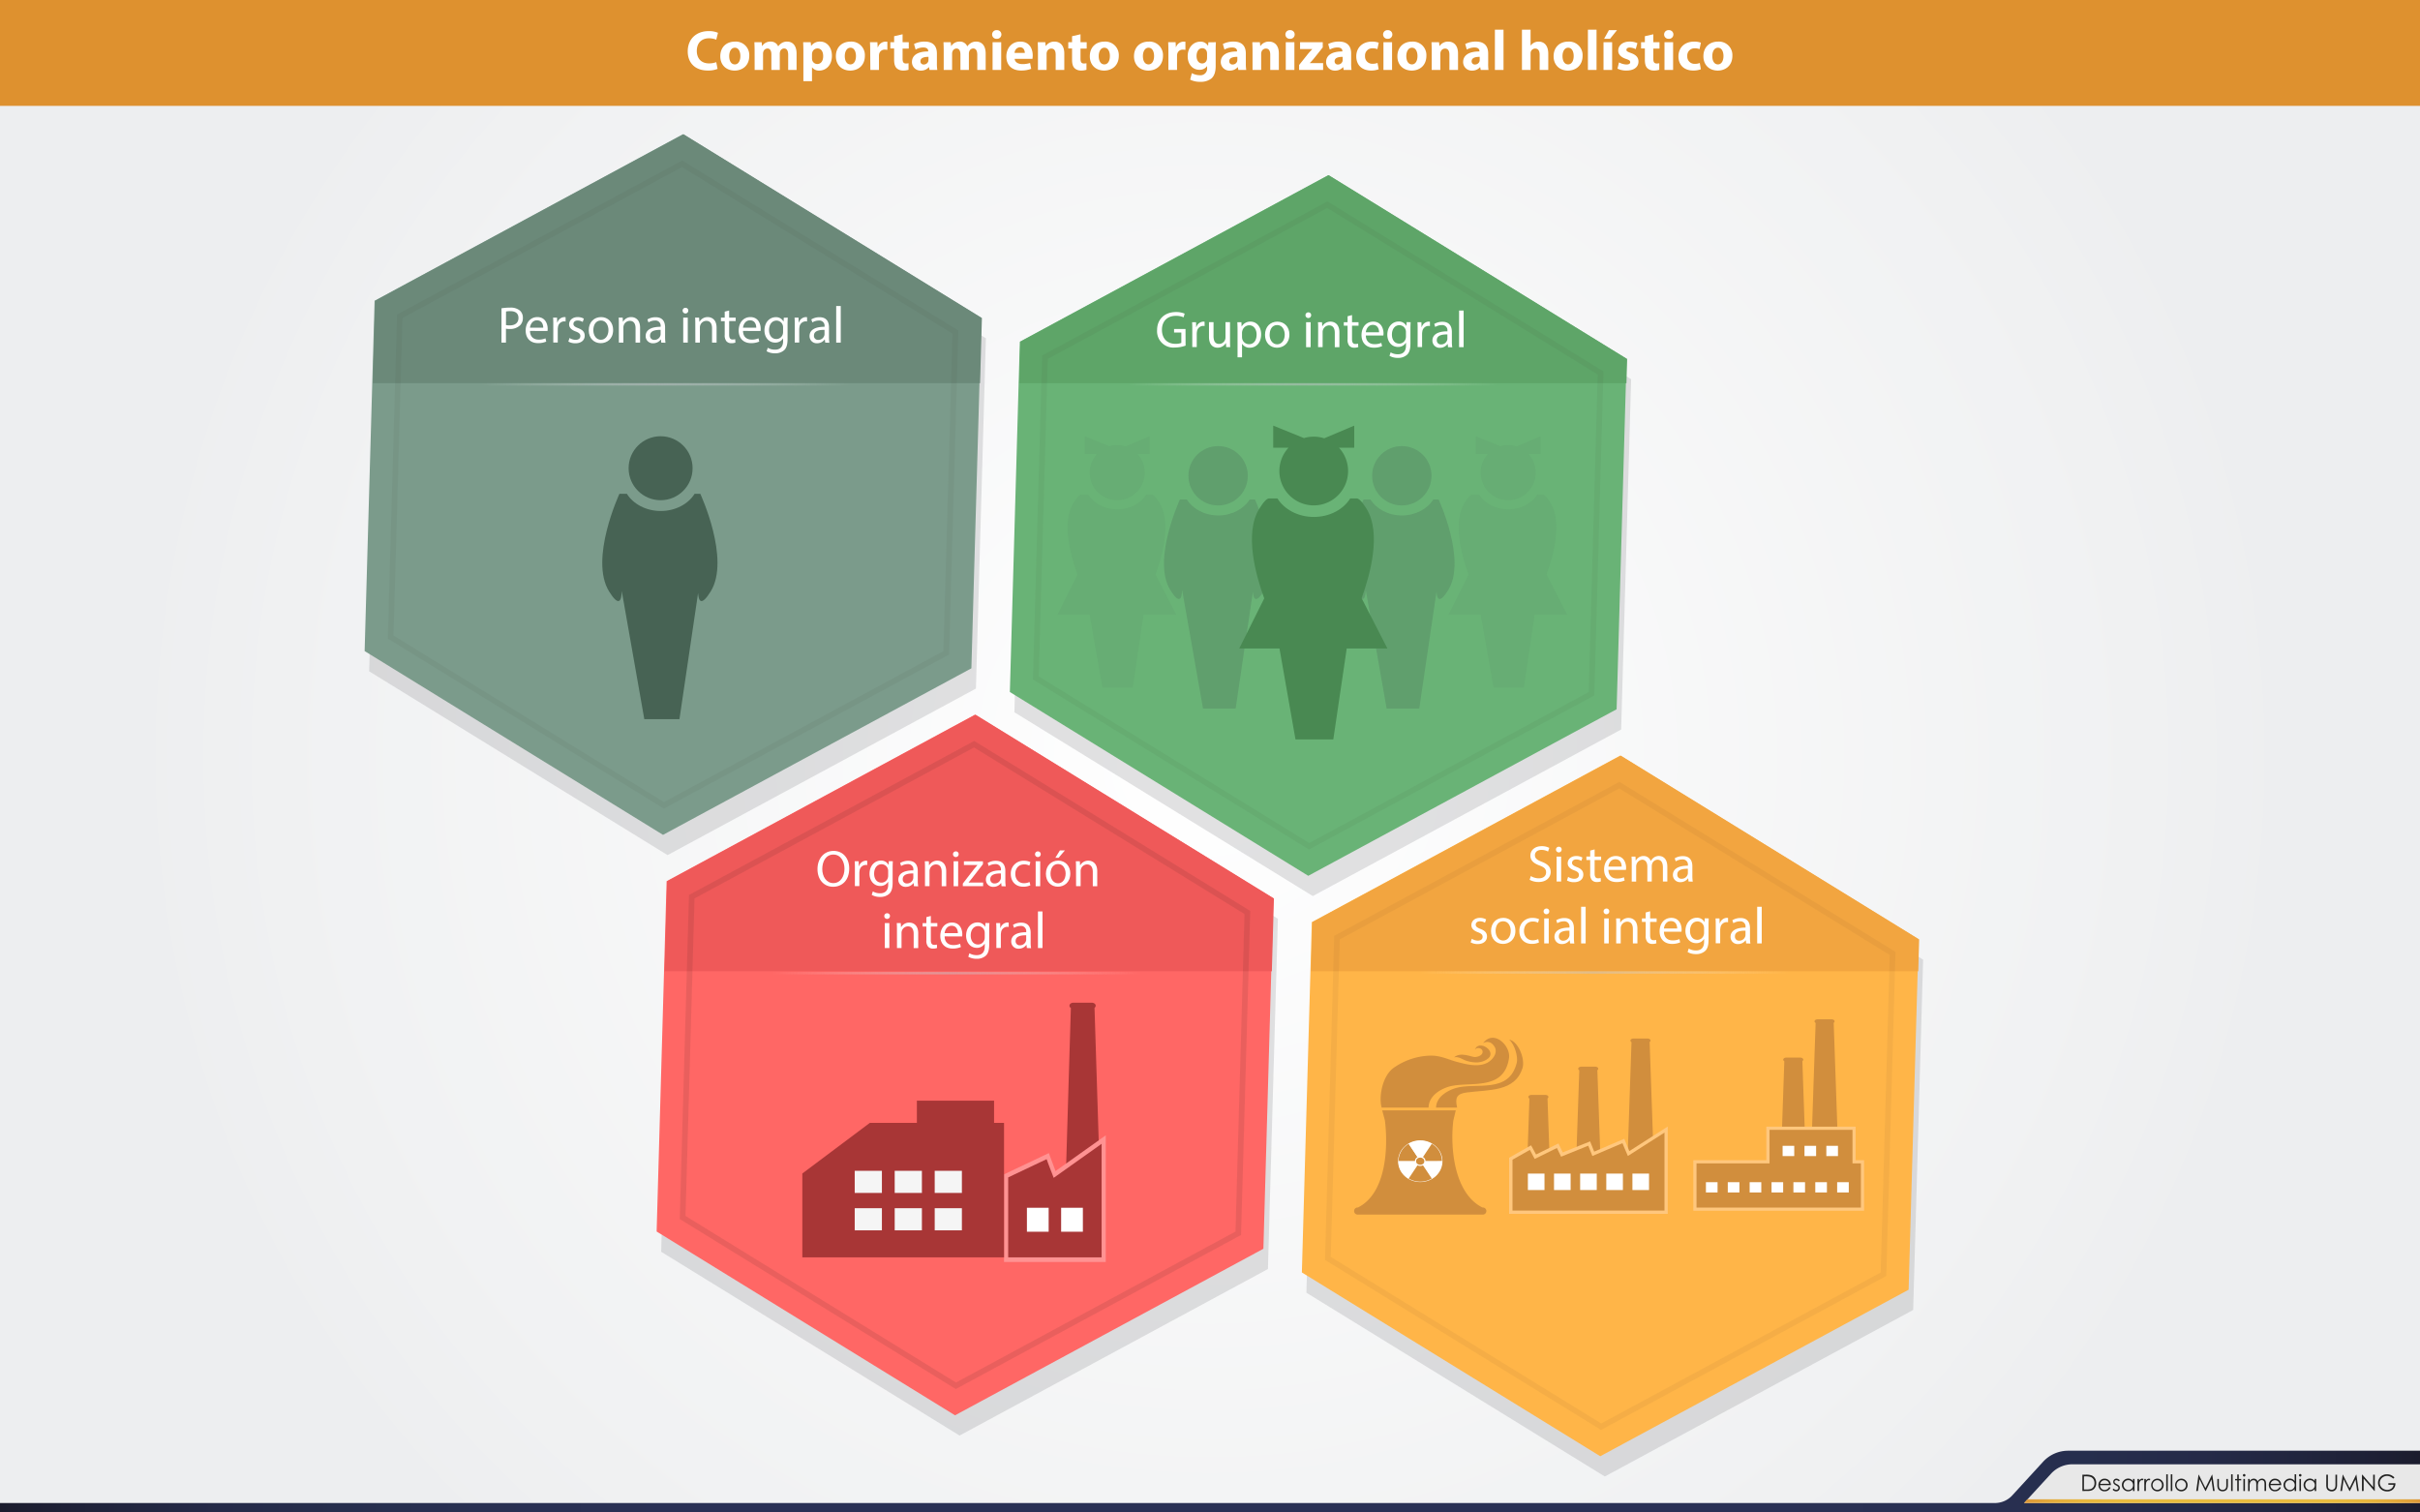 <svg id="Capa_1" data-name="Capa 1" xmlns="http://www.w3.org/2000/svg" xmlns:xlink="http://www.w3.org/1999/xlink" viewBox="0 0 1280 800"><defs><radialGradient id="Degradado_sin_nombre_195" cx="640" cy="400" r="760.58" gradientUnits="userSpaceOnUse"><stop offset="0" stop-color="#fff"/><stop offset="0.65" stop-color="#f0f1f2"/><stop offset="0.75" stop-color="#edeef0"/></radialGradient><linearGradient id="Degradado_sin_nombre_3" y1="783.67" x2="1280.05" y2="783.67" gradientUnits="userSpaceOnUse"><stop offset="0" stop-color="#1b1c2d"/><stop offset="0.02" stop-color="#1e2035"/><stop offset="0.05" stop-color="#21253e"/><stop offset="0.09" stop-color="#252a48"/><stop offset="0.14" stop-color="#262e4d"/><stop offset="0.2" stop-color="#293052"/><stop offset="0.28" stop-color="#2a3155"/><stop offset="0.51" stop-color="#2a3155"/><stop offset="0.73" stop-color="#2a3155"/><stop offset="0.81" stop-color="#293052"/><stop offset="0.86" stop-color="#262e4d"/><stop offset="0.91" stop-color="#252a48"/><stop offset="0.95" stop-color="#21253e"/><stop offset="0.98" stop-color="#1e2035"/><stop offset="1" stop-color="#1b1c2d"/></linearGradient><linearGradient id="Degradado_sin_nombre_2" x1="1070.54" y1="794.02" x2="1280" y2="794.02" gradientUnits="userSpaceOnUse"><stop offset="0" stop-color="#dc993a"/><stop offset="0.03" stop-color="#dfa13a"/><stop offset="0.08" stop-color="#e4ae3c"/><stop offset="0.15" stop-color="#e7b73e"/><stop offset="0.24" stop-color="#e9bc3f"/><stop offset="0.51" stop-color="#e9bc3f"/><stop offset="0.77" stop-color="#e9bc3f"/><stop offset="0.86" stop-color="#e7b73e"/><stop offset="0.92" stop-color="#e4ae3c"/><stop offset="0.98" stop-color="#dfa13a"/><stop offset="1" stop-color="#dc993a"/></linearGradient><linearGradient id="Degradado_sin_nombre_31" x1="254.78" y1="203.29" x2="449.55" y2="203.29" gradientUnits="userSpaceOnUse"><stop offset="0" stop-color="#fff" stop-opacity="0"/><stop offset="0.47" stop-color="#c2c3c9" stop-opacity="0.5"/><stop offset="1" stop-color="#fff" stop-opacity="0"/></linearGradient><linearGradient id="Degradado_sin_nombre_31-2" x1="597.09" y1="203.29" x2="791.86" y2="203.29" xlink:href="#Degradado_sin_nombre_31"/><linearGradient id="Degradado_sin_nombre_31-3" x1="408.94" y1="514.75" x2="603.71" y2="514.75" xlink:href="#Degradado_sin_nombre_31"/><linearGradient id="Degradado_sin_nombre_31-4" x1="751.23" y1="514.37" x2="946.01" y2="514.37" xlink:href="#Degradado_sin_nombre_31"/></defs><title>p8h2</title><rect width="1280" height="800" fill="#fff"/><rect width="1280" height="800" fill="url(#Degradado_sin_nombre_195)"/><rect id="_Rectángulo_" data-name="&lt;Rectángulo&gt;" width="1280" height="56" fill="#de912f"/><g id="_Grupo_" data-name="&lt;Grupo&gt;"><path d="M379.54,36.43a13,13,0,0,1-5.19.87c-7,0-10.59-4.35-10.59-10.11,0-6.9,4.92-10.74,11-10.74a11.92,11.92,0,0,1,5,.9L378.85,21a9.88,9.88,0,0,0-3.84-.75c-3.63,0-6.45,2.19-6.45,6.69,0,4,2.4,6.6,6.48,6.6a11.43,11.43,0,0,0,3.81-.66Z" fill="#fff"/><path d="M396.31,29.5c0,5.37-3.81,7.83-7.74,7.83-4.29,0-7.59-2.82-7.59-7.56S384.1,22,388.81,22A7.13,7.13,0,0,1,396.31,29.5Zm-10.62.15c0,2.52,1,4.41,3,4.41,1.77,0,2.91-1.77,2.91-4.41,0-2.19-.84-4.41-2.91-4.41S385.69,27.49,385.69,29.65Z" fill="#fff"/><path d="M399.13,27c0-1.83-.06-3.39-.12-4.68h3.84l.21,2h.09A5.09,5.09,0,0,1,407.59,22a4.16,4.16,0,0,1,4,2.49h.06a6.57,6.57,0,0,1,1.89-1.77,5.29,5.29,0,0,1,2.79-.72c2.82,0,5,2,5,6.36V37h-4.44V29c0-2.13-.69-3.36-2.16-3.36a2.23,2.23,0,0,0-2.1,1.59,3.81,3.81,0,0,0-.18,1.17V37H408V28.78c0-1.86-.66-3.12-2.1-3.12a2.32,2.32,0,0,0-2.13,1.65,3,3,0,0,0-.18,1.14V37h-4.44Z" fill="#fff"/><path d="M424.93,27.25c0-1.92-.06-3.57-.12-4.92h4l.21,2H429A5.63,5.63,0,0,1,433.93,22c3.21,0,6.09,2.79,6.09,7.47,0,5.34-3.39,7.86-6.66,7.86a4.56,4.56,0,0,1-3.81-1.68h-.06v7.29h-4.56Zm4.56,3.45a4.57,4.57,0,0,0,.09,1,2.76,2.76,0,0,0,2.67,2.16c2,0,3.15-1.65,3.15-4.14,0-2.34-1-4.11-3.09-4.11a2.86,2.86,0,0,0-2.73,2.31,3.55,3.55,0,0,0-.09.81Z" fill="#fff"/><path d="M457.45,29.5c0,5.37-3.81,7.83-7.74,7.83-4.29,0-7.59-2.82-7.59-7.56S445.24,22,450,22A7.13,7.13,0,0,1,457.45,29.5Zm-10.62.15c0,2.52,1,4.41,3,4.41,1.77,0,2.91-1.77,2.91-4.41,0-2.19-.84-4.41-2.91-4.41S446.83,27.49,446.83,29.65Z" fill="#fff"/><path d="M460.27,27.16c0-2.16-.06-3.57-.12-4.83h3.93l.15,2.7h.12a4.31,4.31,0,0,1,4-3,4.69,4.69,0,0,1,1,.06v4.29a6.52,6.52,0,0,0-1.23-.12,2.93,2.93,0,0,0-3.12,2.31,5.41,5.41,0,0,0-.09,1V37h-4.56Z" fill="#fff"/><path d="M477.4,18.13v4.2h3.27v3.36H477.4V31c0,1.77.42,2.58,1.8,2.58a7.45,7.45,0,0,0,1.35-.12l0,3.45a9,9,0,0,1-3,.39A4.74,4.74,0,0,1,474.19,36c-.84-.87-1.26-2.28-1.26-4.35v-6h-2V22.33h2V19.15Z" fill="#fff"/><path d="M491.65,37l-.27-1.47h-.09a5.29,5.29,0,0,1-4.2,1.8,4.5,4.5,0,0,1-4.74-4.5c0-3.81,3.42-5.64,8.61-5.61V27c0-.78-.42-1.89-2.67-1.89a8.25,8.25,0,0,0-4,1.11l-.84-2.94A12.11,12.11,0,0,1,489.1,22c4.89,0,6.45,2.88,6.45,6.33v5.1a22.8,22.8,0,0,0,.21,3.57Zm-.54-6.93c-2.4,0-4.26.54-4.26,2.31a1.64,1.64,0,0,0,1.8,1.74A2.49,2.49,0,0,0,491,32.44a3.3,3.3,0,0,0,.09-.78Z" fill="#fff"/><path d="M499.15,27c0-1.83-.06-3.39-.12-4.68h3.84l.21,2h.09A5.09,5.09,0,0,1,507.61,22a4.16,4.16,0,0,1,4,2.49h.06a6.56,6.56,0,0,1,1.89-1.77,5.29,5.29,0,0,1,2.79-.72c2.82,0,5,2,5,6.36V37h-4.44V29c0-2.13-.69-3.36-2.16-3.36a2.23,2.23,0,0,0-2.1,1.59,3.81,3.81,0,0,0-.18,1.17V37H508V28.78c0-1.86-.66-3.12-2.1-3.12a2.32,2.32,0,0,0-2.13,1.65,3,3,0,0,0-.18,1.14V37h-4.44Z" fill="#fff"/><path d="M529.66,18.25a2.29,2.29,0,0,1-2.46,2.28,2.3,2.3,0,1,1,0-4.59A2.29,2.29,0,0,1,529.66,18.25ZM525,37V22.33h4.56V37Z" fill="#fff"/><path d="M536.68,31.12c.15,1.89,2,2.79,4.14,2.79a12.91,12.91,0,0,0,4-.6l.6,3.09a14.48,14.48,0,0,1-5.31.9c-5,0-7.83-2.88-7.83-7.47,0-3.72,2.31-7.83,7.41-7.83,4.74,0,6.54,3.69,6.54,7.32a10.76,10.76,0,0,1-.15,1.8ZM542.05,28c0-1.11-.48-3-2.58-3a3,3,0,0,0-2.82,3Z" fill="#fff"/><path d="M549,27c0-1.83-.06-3.39-.12-4.68h4l.21,2h.09A5.37,5.37,0,0,1,557.68,22c3,0,5.25,2,5.25,6.3V37h-4.56V28.87c0-1.89-.66-3.18-2.31-3.18a2.44,2.44,0,0,0-2.31,1.71,3.15,3.15,0,0,0-.18,1.14V37H549Z" fill="#fff"/><path d="M571.51,18.13v4.2h3.27v3.36h-3.27V31c0,1.77.42,2.58,1.8,2.58a7.45,7.45,0,0,0,1.35-.12l0,3.45a9,9,0,0,1-3,.39A4.74,4.74,0,0,1,568.3,36c-.84-.87-1.26-2.28-1.26-4.35v-6h-2V22.33h2V19.15Z" fill="#fff"/><path d="M591.76,29.5c0,5.37-3.81,7.83-7.74,7.83-4.29,0-7.59-2.82-7.59-7.56S579.55,22,584.26,22A7.13,7.13,0,0,1,591.76,29.5Zm-10.62.15c0,2.52,1,4.41,3,4.41,1.77,0,2.91-1.77,2.91-4.41,0-2.19-.84-4.41-2.91-4.41S581.14,27.49,581.14,29.65Z" fill="#fff"/><path d="M615.13,29.5c0,5.37-3.81,7.83-7.74,7.83-4.29,0-7.59-2.82-7.59-7.56S602.92,22,607.63,22A7.13,7.13,0,0,1,615.13,29.5Zm-10.62.15c0,2.52,1,4.41,3,4.41,1.77,0,2.91-1.77,2.91-4.41,0-2.19-.84-4.41-2.91-4.41S604.51,27.49,604.51,29.65Z" fill="#fff"/><path d="M618,27.16c0-2.16-.06-3.57-.12-4.83h3.93l.15,2.7H622a4.31,4.31,0,0,1,4-3,4.69,4.69,0,0,1,1,.06v4.29a6.52,6.52,0,0,0-1.23-.12,2.93,2.93,0,0,0-3.12,2.31,5.41,5.41,0,0,0-.09,1V37H618Z" fill="#fff"/><path d="M643.12,22.33c-.06.93-.12,2.16-.12,4.35v8.19c0,2.82-.57,5.13-2.22,6.6a9,9,0,0,1-6,1.8,11.43,11.43,0,0,1-5.28-1.14l.9-3.45a9,9,0,0,0,4.26,1.11,3.5,3.5,0,0,0,3.81-3.87V35h-.06a4.69,4.69,0,0,1-4,1.92c-3.63,0-6.21-2.94-6.21-7.17,0-4.71,3.06-7.71,6.66-7.71a4.42,4.42,0,0,1,4,2.07H639l.15-1.74Zm-4.68,6a3.58,3.58,0,0,0-.09-.84,2.5,2.5,0,0,0-2.46-2c-1.65,0-3,1.5-3,4.17,0,2.19,1.08,3.9,3,3.9a2.48,2.48,0,0,0,2.4-1.86,3.87,3.87,0,0,0,.15-1.2Z" fill="#fff"/><path d="M655,37l-.27-1.47h-.09a5.29,5.29,0,0,1-4.2,1.8,4.5,4.5,0,0,1-4.74-4.5c0-3.81,3.42-5.64,8.61-5.61V27c0-.78-.42-1.89-2.67-1.89a8.25,8.25,0,0,0-4,1.11l-.84-2.94a12.11,12.11,0,0,1,5.7-1.29c4.89,0,6.45,2.88,6.45,6.33v5.1a22.8,22.8,0,0,0,.21,3.57Zm-.54-6.93c-2.4,0-4.26.54-4.26,2.31a1.64,1.64,0,0,0,1.8,1.74,2.49,2.49,0,0,0,2.37-1.68,3.3,3.3,0,0,0,.09-.78Z" fill="#fff"/><path d="M662.5,27c0-1.83-.06-3.39-.12-4.68h4l.21,2h.09A5.37,5.37,0,0,1,671.17,22c3,0,5.25,2,5.25,6.3V37h-4.56V28.87c0-1.89-.66-3.18-2.31-3.18a2.44,2.44,0,0,0-2.31,1.71,3.15,3.15,0,0,0-.18,1.14V37H662.5Z" fill="#fff"/><path d="M684.79,18.25a2.29,2.29,0,0,1-2.46,2.28,2.3,2.3,0,1,1,0-4.59A2.29,2.29,0,0,1,684.79,18.25ZM680.08,37V22.33h4.56V37Z" fill="#fff"/><path d="M687.13,34.39l4.62-5.79c.84-1,1.5-1.71,2.34-2.61v-.06h-6.45v-3.6h12v2.73l-4.41,5.55a35.81,35.81,0,0,1-2.4,2.7v.06h7V37H687.13Z" fill="#fff"/><path d="M710.71,37l-.27-1.47h-.09a5.29,5.29,0,0,1-4.2,1.8,4.5,4.5,0,0,1-4.74-4.5c0-3.81,3.42-5.64,8.61-5.61V27c0-.78-.42-1.89-2.67-1.89a8.25,8.25,0,0,0-4,1.11l-.84-2.94a12.11,12.11,0,0,1,5.7-1.29c4.89,0,6.45,2.88,6.45,6.33v5.1a22.8,22.8,0,0,0,.21,3.57Zm-.54-6.93c-2.4,0-4.26.54-4.26,2.31a1.64,1.64,0,0,0,1.8,1.74,2.49,2.49,0,0,0,2.37-1.68,3.3,3.3,0,0,0,.09-.78Z" fill="#fff"/><path d="M729.22,36.64a11.13,11.13,0,0,1-4.08.66c-4.74,0-7.77-2.88-7.77-7.5,0-4.29,2.94-7.8,8.4-7.8a10.56,10.56,0,0,1,3.48.57L728.53,26a6.24,6.24,0,0,0-2.55-.45A3.8,3.8,0,0,0,722,29.62a3.82,3.82,0,0,0,4,4.11,7,7,0,0,0,2.61-.45Z" fill="#fff"/><path d="M736.45,18.25A2.29,2.29,0,0,1,734,20.53a2.3,2.3,0,1,1,0-4.59A2.29,2.29,0,0,1,736.45,18.25ZM731.74,37V22.33h4.56V37Z" fill="#fff"/><path d="M754.45,29.5c0,5.37-3.81,7.83-7.74,7.83-4.29,0-7.59-2.82-7.59-7.56S742.24,22,746.95,22A7.13,7.13,0,0,1,754.45,29.5Zm-10.62.15c0,2.52,1,4.41,3,4.41,1.77,0,2.91-1.77,2.91-4.41,0-2.19-.84-4.41-2.91-4.41S743.83,27.49,743.83,29.65Z" fill="#fff"/><path d="M757.27,27c0-1.83-.06-3.39-.12-4.68h4l.21,2h.09A5.37,5.37,0,0,1,765.94,22c3,0,5.25,2,5.25,6.3V37h-4.56V28.87c0-1.89-.66-3.18-2.31-3.18A2.44,2.44,0,0,0,762,27.4a3.15,3.15,0,0,0-.18,1.14V37h-4.56Z" fill="#fff"/><path d="M783.19,37l-.27-1.47h-.09a5.29,5.29,0,0,1-4.2,1.8,4.5,4.5,0,0,1-4.74-4.5c0-3.81,3.42-5.64,8.61-5.61V27c0-.78-.42-1.89-2.67-1.89a8.25,8.25,0,0,0-4,1.11l-.84-2.94a12.11,12.11,0,0,1,5.7-1.29c4.89,0,6.45,2.88,6.45,6.33v5.1A22.8,22.8,0,0,0,787.3,37Zm-.54-6.93c-2.4,0-4.26.54-4.26,2.31a1.64,1.64,0,0,0,1.8,1.74,2.49,2.49,0,0,0,2.37-1.68,3.3,3.3,0,0,0,.09-.78Z" fill="#fff"/><path d="M790.69,15.7h4.56V37h-4.56Z" fill="#fff"/><path d="M805,15.7h4.56v8.37h.06a5.46,5.46,0,0,1,1.8-1.5,5.11,5.11,0,0,1,2.37-.57c2.91,0,5.13,2,5.13,6.42V37h-4.56V28.93c0-1.92-.66-3.24-2.37-3.24a2.43,2.43,0,0,0-2.28,1.59,2.9,2.9,0,0,0-.15,1V37H805Z" fill="#fff"/><path d="M837.07,29.5c0,5.37-3.81,7.83-7.74,7.83-4.29,0-7.59-2.82-7.59-7.56S824.86,22,829.57,22A7.13,7.13,0,0,1,837.07,29.5Zm-10.62.15c0,2.52,1,4.41,3,4.41,1.77,0,2.91-1.77,2.91-4.41,0-2.19-.84-4.41-2.91-4.41S826.45,27.49,826.45,29.65Z" fill="#fff"/><path d="M839.89,15.7h4.56V37h-4.56Z" fill="#fff"/><path d="M848.14,37V22.33h4.56V37Zm7.14-21.06-3.66,4.56h-3.15L851,15.94Z" fill="#fff"/><path d="M856.33,33a8.92,8.92,0,0,0,3.93,1.11c1.38,0,2-.48,2-1.23s-.45-1.11-2.16-1.68c-3-1-4.2-2.67-4.17-4.41,0-2.73,2.34-4.8,6-4.8a9.84,9.84,0,0,1,4.14.84L865.18,26a7.2,7.2,0,0,0-3.18-.84c-1.11,0-1.74.45-1.74,1.2s.57,1,2.37,1.68c2.79,1,4,2.37,4,4.53,0,2.73-2.16,4.74-6.36,4.74a10.39,10.39,0,0,1-4.74-1Z" fill="#fff"/><path d="M874.48,18.13v4.2h3.27v3.36h-3.27V31c0,1.77.42,2.58,1.8,2.58a7.42,7.42,0,0,0,1.35-.12l0,3.45a9,9,0,0,1-3,.39A4.74,4.74,0,0,1,871.27,36c-.84-.87-1.26-2.28-1.26-4.35v-6h-2V22.33h2V19.15Z" fill="#fff"/><path d="M885.1,18.25a2.29,2.29,0,0,1-2.46,2.28,2.3,2.3,0,1,1,0-4.59A2.29,2.29,0,0,1,885.1,18.25ZM880.39,37V22.33h4.56V37Z" fill="#fff"/><path d="M899.62,36.64a11.13,11.13,0,0,1-4.08.66c-4.74,0-7.77-2.88-7.77-7.5,0-4.29,2.94-7.8,8.4-7.8a10.56,10.56,0,0,1,3.48.57L898.93,26a6.24,6.24,0,0,0-2.55-.45,3.8,3.8,0,0,0-3.93,4.11,3.82,3.82,0,0,0,4,4.11,7,7,0,0,0,2.61-.45Z" fill="#fff"/><path d="M916.3,29.5c0,5.37-3.81,7.83-7.74,7.83-4.29,0-7.59-2.82-7.59-7.56S904.09,22,908.8,22A7.13,7.13,0,0,1,916.3,29.5Zm-10.62.15c0,2.52,1,4.41,3,4.41,1.77,0,2.91-1.77,2.91-4.41,0-2.19-.84-4.41-2.91-4.41S905.68,27.49,905.68,29.65Z" fill="#fff"/></g><path id="_Trazado_" data-name="&lt;Trazado&gt;" d="M1080.65,773.16,1064.3,791a12.49,12.49,0,0,1-9.2,4H0v5H1280.05V767.33H1093.91A18,18,0,0,0,1080.65,773.16Z" fill="url(#Degradado_sin_nombre_3)"/><path id="_Trazado_2" data-name="&lt;Trazado&gt;" d="M1070.59,795h209.46V774.51H1096.13a15.29,15.29,0,0,0-11.26,4.95Z" fill="#e8e8e8"/><path d="M1101.43,788.65V780h1.79a9.13,9.13,0,0,1,2.81.31,3.75,3.75,0,0,1,2,1.52,4.63,4.63,0,0,1,.71,2.58,4.53,4.53,0,0,1-.56,2.28,3.59,3.59,0,0,1-1.45,1.45,5.47,5.47,0,0,1-2.5.47Zm.83-.81h1a9.28,9.28,0,0,0,2.48-.22,2.85,2.85,0,0,0,1.53-1.14,3.5,3.5,0,0,0,.56-2,3.69,3.69,0,0,0-.6-2.13,3,3,0,0,0-1.68-1.21,10.16,10.16,0,0,0-2.67-.25h-.61Z" fill="#222221"/><path d="M1115.59,786.53l.69.36a3.75,3.75,0,0,1-.79,1.08,3.12,3.12,0,0,1-1,.62,3.5,3.5,0,0,1-1.26.21,3,3,0,0,1-2.44-1,3.45,3.45,0,0,1-.88-2.31,3.41,3.41,0,0,1,.75-2.16,3,3,0,0,1,2.53-1.21,3.15,3.15,0,0,1,2.6,1.24,3.45,3.45,0,0,1,.7,2.18h-5.74a2.6,2.6,0,0,0,.71,1.82,2.26,2.26,0,0,0,1.7.71,2.73,2.73,0,0,0,.95-.17,2.49,2.49,0,0,0,.78-.45A3.81,3.81,0,0,0,1115.59,786.53Zm0-1.72a2.72,2.72,0,0,0-.48-1,2.27,2.27,0,0,0-.83-.63,2.55,2.55,0,0,0-1.09-.24,2.34,2.34,0,0,0-1.61.6,2.73,2.73,0,0,0-.75,1.32Z" fill="#222221"/><path d="M1121.22,783l-.53.54a1.89,1.89,0,0,0-1.29-.64,1,1,0,0,0-.68.26.81.81,0,0,0-.29.62.91.91,0,0,0,.24.59,3.3,3.3,0,0,0,1,.67,3.69,3.69,0,0,1,1.25.91,1.67,1.67,0,0,1,.32,1,1.8,1.8,0,0,1-.55,1.33,1.88,1.88,0,0,1-1.38.54,2.41,2.41,0,0,1-1.05-.24,2.29,2.29,0,0,1-.83-.66l.52-.59a1.79,1.79,0,0,0,1.33.71,1.2,1.2,0,0,0,.84-.32,1,1,0,0,0,.35-.74,1,1,0,0,0-.23-.63,3.69,3.69,0,0,0-1-.68,3.3,3.3,0,0,1-1.17-.88,1.65,1.65,0,0,1-.31-1,1.61,1.61,0,0,1,.5-1.21,1.73,1.73,0,0,1,1.25-.48A2.6,2.6,0,0,1,1121.22,783Z" fill="#222221"/><path d="M1129,782.27v6.38h-.81v-1.1a3.52,3.52,0,0,1-1.16.94,3.23,3.23,0,0,1-3.71-.67,3.29,3.29,0,0,1-1-2.39,3.23,3.23,0,0,1,1-2.36,3.15,3.15,0,0,1,2.33-1,3,3,0,0,1,1.42.33,3.23,3.23,0,0,1,1.12,1v-1.17Zm-3.28.63a2.48,2.48,0,0,0-2.19,1.28,2.58,2.58,0,0,0,0,2.58,2.51,2.51,0,0,0,.93,1,2.43,2.43,0,0,0,1.25.34,2.57,2.57,0,0,0,1.28-.34,2.38,2.38,0,0,0,.93-.92,2.63,2.63,0,0,0,.32-1.31,2.54,2.54,0,0,0-.73-1.85A2.41,2.41,0,0,0,1125.75,782.9Z" fill="#222221"/><path d="M1130.56,782.27h.84v.93a2.94,2.94,0,0,1,.79-.82,1.56,1.56,0,0,1,.87-.27,1.5,1.5,0,0,1,.73.22l-.43.69a1.14,1.14,0,0,0-.43-.11,1.19,1.19,0,0,0-.79.34,2.13,2.13,0,0,0-.58,1,10,10,0,0,0-.15,2.2v2.16h-.84Z" fill="#222221"/><path d="M1134.17,782.27h.84v.93a2.94,2.94,0,0,1,.79-.82,1.56,1.56,0,0,1,.87-.27,1.5,1.5,0,0,1,.73.22l-.43.69a1.14,1.14,0,0,0-.43-.11,1.19,1.19,0,0,0-.79.34,2.13,2.13,0,0,0-.58,1,10,10,0,0,0-.15,2.2v2.16h-.84Z" fill="#222221"/><path d="M1141.06,782.11a3.16,3.16,0,0,1,2.44,1.07,3.42,3.42,0,0,1,0,4.64,3.37,3.37,0,0,1-4.79,0,3.41,3.41,0,0,1,0-4.63A3.15,3.15,0,0,1,1141.06,782.11Zm0,.8a2.37,2.37,0,0,0-1.76.76,2.53,2.53,0,0,0-.74,1.83,2.6,2.6,0,0,0,.33,1.29,2.37,2.37,0,0,0,.91.92,2.57,2.57,0,0,0,2.5,0,2.38,2.38,0,0,0,.91-.92,2.59,2.59,0,0,0,.33-1.29,2.52,2.52,0,0,0-.74-1.83A2.37,2.37,0,0,0,1141.06,782.91Z" fill="#222221"/><path d="M1145.78,779.81h.82v8.84h-.82Z" fill="#222221"/><path d="M1148.18,779.81h.82v8.84h-.82Z" fill="#222221"/><path d="M1153.73,782.11a3.16,3.16,0,0,1,2.44,1.07,3.42,3.42,0,0,1,0,4.64,3.37,3.37,0,0,1-4.79,0,3.41,3.41,0,0,1,0-4.63A3.15,3.15,0,0,1,1153.73,782.11Zm0,.8a2.37,2.37,0,0,0-1.76.76,2.53,2.53,0,0,0-.74,1.83,2.6,2.6,0,0,0,.33,1.29,2.37,2.37,0,0,0,.91.92,2.57,2.57,0,0,0,2.5,0,2.38,2.38,0,0,0,.91-.92,2.59,2.59,0,0,0,.33-1.29,2.52,2.52,0,0,0-.74-1.83A2.37,2.37,0,0,0,1153.72,782.91Z" fill="#222221"/><path d="M1161.63,788.65l1.23-8.62h.14l3.5,7.07L1170,780h.14l1.24,8.62h-.84l-.85-6.16-3,6.16h-.22l-3.08-6.21-.85,6.21Z" fill="#222221"/><path d="M1172.81,782.27h.82v3a6.36,6.36,0,0,0,.12,1.5,1.68,1.68,0,0,0,.67.93,2,2,0,0,0,1.18.34,2,2,0,0,0,1.17-.33,1.7,1.7,0,0,0,.66-.87,6.15,6.15,0,0,0,.12-1.56v-3h.84v3.13a5,5,0,0,1-.31,2,2.35,2.35,0,0,1-.93,1,2.92,2.92,0,0,1-1.55.38,3,3,0,0,1-1.56-.38,2.33,2.33,0,0,1-.93-1.05,5.15,5.15,0,0,1-.31-2Z" fill="#222221"/><path d="M1180.09,779.81h.82v8.84h-.82Z" fill="#222221"/><path d="M1183.33,779.91h.82v2.37h1.3V783h-1.3v5.67h-.82V783h-1.12v-.71h1.12Z" fill="#222221"/><path d="M1187,779.65a.65.65,0,0,1,.48.2.66.66,0,0,1,.2.48.67.67,0,0,1-1.35,0,.66.66,0,0,1,.2-.48A.65.65,0,0,1,1187,779.65Zm-.41,2.63h.82v6.38h-.82Z" fill="#222221"/><path d="M1189.08,782.27h.82v1.1a3.19,3.19,0,0,1,.88-.89,2.5,2.5,0,0,1,1.31-.37,2.18,2.18,0,0,1,.88.18,1.9,1.9,0,0,1,.68.48,2.59,2.59,0,0,1,.46.86,3,3,0,0,1,1-1.14,2.42,2.42,0,0,1,1.32-.39,2.07,2.07,0,0,1,1.17.33,2,2,0,0,1,.75.93,5,5,0,0,1,.25,1.79v3.48h-.84v-3.48a4.57,4.57,0,0,0-.15-1.41,1.27,1.27,0,0,0-.5-.62,1.49,1.49,0,0,0-.84-.23,1.84,1.84,0,0,0-1.09.35,2,2,0,0,0-.72.94,6,6,0,0,0-.23,2v2.5h-.82v-3.26a5.6,5.6,0,0,0-.14-1.57,1.31,1.31,0,0,0-.5-.66,1.45,1.45,0,0,0-.85-.25,1.83,1.83,0,0,0-1.06.34,2,2,0,0,0-.73.92,5,5,0,0,0-.24,1.78v2.7h-.82Z" fill="#222221"/><path d="M1205.71,786.53l.69.36a3.75,3.75,0,0,1-.79,1.08,3.12,3.12,0,0,1-1,.62,3.5,3.5,0,0,1-1.26.21,3,3,0,0,1-2.44-1,3.45,3.45,0,0,1-.88-2.31,3.41,3.41,0,0,1,.75-2.16,3,3,0,0,1,2.53-1.21,3.15,3.15,0,0,1,2.6,1.24,3.45,3.45,0,0,1,.7,2.18h-5.74a2.6,2.6,0,0,0,.71,1.82,2.26,2.26,0,0,0,1.7.71,2.73,2.73,0,0,0,.95-.17,2.49,2.49,0,0,0,.78-.45A3.81,3.81,0,0,0,1205.71,786.53Zm0-1.72a2.72,2.72,0,0,0-.48-1,2.27,2.27,0,0,0-.83-.63,2.55,2.55,0,0,0-1.09-.24,2.34,2.34,0,0,0-1.61.6,2.73,2.73,0,0,0-.75,1.32Z" fill="#222221"/><path d="M1214.5,779.81v8.84h-.81v-1.1a3.52,3.52,0,0,1-1.16.94,3.23,3.23,0,0,1-3.71-.67,3.29,3.29,0,0,1-1-2.39,3.23,3.23,0,0,1,1-2.36,3.15,3.15,0,0,1,2.33-1,3,3,0,0,1,1.42.33,3.23,3.23,0,0,1,1.12,1v-3.63Zm-3.28,3.09a2.48,2.48,0,0,0-2.19,1.28,2.58,2.58,0,0,0,0,2.58,2.51,2.51,0,0,0,.93,1,2.43,2.43,0,0,0,1.25.34,2.57,2.57,0,0,0,1.28-.34,2.38,2.38,0,0,0,.93-.92,2.63,2.63,0,0,0,.32-1.31,2.54,2.54,0,0,0-.73-1.85A2.41,2.41,0,0,0,1211.22,782.9Z" fill="#222221"/><path d="M1216.64,779.65a.65.65,0,0,1,.48.2.66.66,0,0,1,.2.48.67.67,0,0,1-1.35,0,.66.66,0,0,1,.2-.48A.65.65,0,0,1,1216.64,779.65Zm-.41,2.63h.82v6.38h-.82Z" fill="#222221"/><path d="M1225.11,782.27v6.38h-.81v-1.1a3.52,3.52,0,0,1-1.16.94,3.23,3.23,0,0,1-3.71-.67,3.29,3.29,0,0,1-1-2.39,3.23,3.23,0,0,1,1-2.36,3.15,3.15,0,0,1,2.33-1,3,3,0,0,1,1.42.33,3.23,3.23,0,0,1,1.12,1v-1.17Zm-3.28.63a2.48,2.48,0,0,0-2.19,1.28,2.58,2.58,0,0,0,0,2.58,2.51,2.51,0,0,0,.93,1,2.43,2.43,0,0,0,1.25.34,2.57,2.57,0,0,0,1.28-.34,2.38,2.38,0,0,0,.93-.92,2.63,2.63,0,0,0,.32-1.31,2.54,2.54,0,0,0-.73-1.85A2.41,2.41,0,0,0,1221.83,782.9Z" fill="#222221"/><path d="M1230.44,780h.86v5.2a10.76,10.76,0,0,0,0,1.15,1.91,1.91,0,0,0,.3.85,1.76,1.76,0,0,0,.72.57,2.26,2.26,0,0,0,1,.23,1.93,1.93,0,0,0,.82-.18,1.82,1.82,0,0,0,.66-.5,2.06,2.06,0,0,0,.39-.78,6.45,6.45,0,0,0,.09-1.35V780h.86v5.2a6.34,6.34,0,0,1-.23,1.87,2.54,2.54,0,0,1-.9,1.24,2.58,2.58,0,0,1-1.64.53,3.14,3.14,0,0,1-1.79-.5,2.4,2.4,0,0,1-1-1.32,7,7,0,0,1-.16-1.82Z" fill="#222221"/><path d="M1237.88,788.65l1.23-8.62h.14l3.5,7.07,3.47-7.07h.14l1.24,8.62h-.84l-.85-6.16-3,6.16h-.22l-3.08-6.21-.85,6.21Z" fill="#222221"/><path d="M1249.3,788.65V780h.19l5.74,6.61V780h.85v8.62h-.19l-5.69-6.53v6.53Z" fill="#222221"/><path d="M1266.49,781.48l-.67.63a5.1,5.1,0,0,0-1.58-1.08,4.25,4.25,0,0,0-1.67-.37,4,4,0,0,0-1.93.5,3.62,3.62,0,0,0-1.42,1.35,3.49,3.49,0,0,0-.5,1.8,3.56,3.56,0,0,0,.52,1.85,3.7,3.7,0,0,0,1.44,1.38,4.15,4.15,0,0,0,2,.5,3.45,3.45,0,0,0,2.25-.75,3,3,0,0,0,1.09-1.95h-2.75v-.83H1267a4.33,4.33,0,0,1-1.19,3.17,4.25,4.25,0,0,1-3.14,1.17,4.72,4.72,0,0,1-3.79-1.63,4.33,4.33,0,0,1-1.07-2.9,4.45,4.45,0,0,1,.62-2.28,4.37,4.37,0,0,1,1.69-1.65,4.92,4.92,0,0,1,2.43-.59,5.39,5.39,0,0,1,2.06.4A6.16,6.16,0,0,1,1266.49,781.48Z" fill="#222221"/><polygon id="_Trazado_3" data-name="&lt;Trazado&gt;" points="1072.35 793.03 1070.54 795 1280 795 1280 793.03 1072.35 793.03" fill="url(#Degradado_sin_nombre_2)"/><polygon points="521.46 178.92 516.19 364.21 353.09 452.29 195.26 355.08 200.52 169.8 363.62 81.71 521.46 178.92" fill="#727176" fill-rule="evenodd" opacity="0.2"/><polygon points="862.74 200.57 857.47 385.86 694.37 473.95 536.54 376.74 541.8 191.45 704.9 103.37 862.74 200.57" fill="#727176" fill-rule="evenodd" opacity="0.2"/><polygon points="675.91 485.94 670.64 671.23 507.54 759.31 349.71 662.1 354.98 476.81 518.08 388.73 675.91 485.94" fill="#727176" fill-rule="evenodd" opacity="0.2"/><polygon points="1017.19 507.59 1011.92 692.88 848.82 780.96 690.99 683.76 696.26 498.47 859.36 410.38 1017.19 507.59" fill="#727176" fill-rule="evenodd" opacity="0.2"/><polygon points="519.06 168.21 513.79 353.5 350.69 441.58 192.86 344.37 198.13 159.08 361.23 71 519.06 168.21" fill="#7b9b8b" fill-rule="evenodd"/><polygon points="860.34 189.86 855.07 375.15 691.97 463.24 534.14 366.03 539.41 180.74 702.51 92.66 860.34 189.86" fill="#69b376" fill-rule="evenodd"/><polygon points="673.51 475.22 668.24 660.51 505.14 748.6 347.31 651.39 352.58 466.1 515.68 378.02 673.51 475.22" fill="#ff6765" fill-rule="evenodd"/><polygon points="1014.79 496.88 1009.52 682.17 846.42 770.25 688.59 673.04 693.86 487.75 856.96 399.67 1014.79 496.88" fill="#ffb548" fill-rule="evenodd"/><polygon points="519.36 168.21 361.52 71 198.42 159.08 197.19 202.67 518.38 202.67 519.36 168.21" fill="#6b8979"/><polygon points="860.63 189.86 702.8 92.66 539.7 180.74 539.08 202.67 860.27 202.67 860.63 189.86" fill="#5ea568"/><polygon points="515.98 378.02 352.88 466.1 351.52 513.75 672.71 513.75 673.81 475.22 515.98 378.02" fill="#ef5959"/><polygon points="857.26 399.67 694.16 487.75 693.42 513.75 1014.61 513.75 1015.09 496.88 857.26 399.67" fill="#f2a540"/><path d="M265.25,163.06a27.49,27.49,0,0,1,4.55-.35,7.55,7.55,0,0,1,5.15,1.53,4.94,4.94,0,0,1,1.61,3.84,5.41,5.41,0,0,1-1.42,3.93,7.61,7.61,0,0,1-5.62,2,8.17,8.17,0,0,1-1.91-.16v7.36h-2.37Zm2.37,8.86a7.93,7.93,0,0,0,2,.19c2.86,0,4.61-1.39,4.61-3.93s-1.72-3.6-4.34-3.6a10,10,0,0,0-2.24.19Z" fill="#fff"/><path d="M280.33,175.05c.05,3.25,2.13,4.58,4.53,4.58a8.68,8.68,0,0,0,3.65-.68l.41,1.72a10.69,10.69,0,0,1-4.39.82c-4.06,0-6.49-2.67-6.49-6.65s2.35-7.12,6.19-7.12c4.31,0,5.45,3.79,5.45,6.22a9,9,0,0,1-.08,1.12Zm7-1.72c0-1.53-.63-3.9-3.33-3.9-2.43,0-3.49,2.24-3.68,3.9Z" fill="#fff"/><path d="M292.65,172.14c0-1.55,0-2.89-.11-4.12h2.1l.08,2.59h.11a4,4,0,0,1,3.65-2.89,2.58,2.58,0,0,1,.68.08v2.26a3.59,3.59,0,0,0-.82-.08,3.37,3.37,0,0,0-3.22,3.08,6.79,6.79,0,0,0-.11,1.12v7h-2.37Z" fill="#fff"/><path d="M301.24,178.76a6.29,6.29,0,0,0,3.16,1c1.75,0,2.56-.87,2.56-2s-.68-1.77-2.45-2.43c-2.37-.85-3.49-2.15-3.49-3.74,0-2.13,1.72-3.87,4.55-3.87a6.58,6.58,0,0,1,3.24.82l-.6,1.75a5.14,5.14,0,0,0-2.7-.76c-1.42,0-2.21.82-2.21,1.8s.79,1.58,2.51,2.24c2.29.87,3.46,2,3.46,4,0,2.32-1.8,4-4.94,4a7.53,7.53,0,0,1-3.71-.9Z" fill="#fff"/><path d="M324.3,174.51c0,4.88-3.38,7-6.57,7-3.57,0-6.33-2.62-6.33-6.79,0-4.42,2.89-7,6.54-7S324.3,170.47,324.3,174.51Zm-10.47.14c0,2.89,1.66,5.07,4,5.07s4-2.15,4-5.13c0-2.24-1.12-5.07-4-5.07S313.83,172.14,313.83,174.65Z" fill="#fff"/><path d="M327.33,171.59c0-1.36,0-2.48-.11-3.57h2.13l.14,2.18h.05a4.85,4.85,0,0,1,4.36-2.48c1.83,0,4.66,1.09,4.66,5.62v7.88h-2.4v-7.61c0-2.13-.79-3.9-3.05-3.9a3.41,3.41,0,0,0-3.22,2.45,3.45,3.45,0,0,0-.16,1.12v7.94h-2.4Z" fill="#fff"/><path d="M349.77,181.22l-.19-1.66h-.08a4.91,4.91,0,0,1-4,2,3.76,3.76,0,0,1-4-3.79c0-3.19,2.84-4.94,7.93-4.91v-.27a2.72,2.72,0,0,0-3-3.05,6.57,6.57,0,0,0-3.44,1l-.55-1.58a8.19,8.19,0,0,1,4.34-1.17c4,0,5,2.75,5,5.4v4.94a18.58,18.58,0,0,0,.22,3.16Zm-.35-6.73c-2.62-.05-5.59.41-5.59,3a2.12,2.12,0,0,0,2.26,2.29,3.28,3.28,0,0,0,3.19-2.21,2.51,2.51,0,0,0,.14-.76Z" fill="#fff"/><path d="M364.05,164.31a1.49,1.49,0,0,1-3,0,1.46,1.46,0,0,1,1.5-1.5A1.42,1.42,0,0,1,364.05,164.31Zm-2.67,16.91V168h2.4v13.2Z" fill="#fff"/><path d="M367.76,171.59c0-1.36,0-2.48-.11-3.57h2.13l.14,2.18H370a4.85,4.85,0,0,1,4.36-2.48c1.83,0,4.66,1.09,4.66,5.62v7.88h-2.4v-7.61c0-2.13-.79-3.9-3.05-3.9a3.41,3.41,0,0,0-3.22,2.45,3.45,3.45,0,0,0-.16,1.12v7.94h-2.4Z" fill="#fff"/><path d="M385.67,164.23V168h3.44v1.83h-3.44V177c0,1.64.46,2.56,1.8,2.56a5.35,5.35,0,0,0,1.39-.16l.11,1.8a5.87,5.87,0,0,1-2.13.33,3.33,3.33,0,0,1-2.59-1,4.89,4.89,0,0,1-.93-3.44v-7.2h-2V168h2v-3.16Z" fill="#fff"/><path d="M393,175.05c.05,3.25,2.13,4.58,4.53,4.58a8.68,8.68,0,0,0,3.65-.68l.41,1.72a10.69,10.69,0,0,1-4.39.82c-4.06,0-6.49-2.67-6.49-6.65s2.35-7.12,6.19-7.12c4.31,0,5.45,3.79,5.45,6.22a9,9,0,0,1-.08,1.12Zm7-1.72c0-1.53-.63-3.9-3.33-3.9-2.43,0-3.49,2.24-3.68,3.9Z" fill="#fff"/><path d="M416.67,168c-.05,1-.11,2-.11,3.63v7.66c0,3-.6,4.88-1.88,6a7,7,0,0,1-4.8,1.58,8.51,8.51,0,0,1-4.39-1.09l.6-1.83a7.44,7.44,0,0,0,3.87,1c2.45,0,4.25-1.28,4.25-4.61V179h-.05a4.71,4.71,0,0,1-4.2,2.21c-3.27,0-5.62-2.78-5.62-6.44,0-4.47,2.92-7,5.94-7a4.39,4.39,0,0,1,4.12,2.29h.05l.11-2Zm-2.48,5.21a3.41,3.41,0,0,0-.14-1.09,3.46,3.46,0,0,0-3.35-2.54c-2.29,0-3.93,1.94-3.93,5,0,2.59,1.31,4.74,3.9,4.74a3.51,3.51,0,0,0,3.33-2.45,4.18,4.18,0,0,0,.19-1.28Z" fill="#fff"/><path d="M420.37,172.14c0-1.55,0-2.89-.11-4.12h2.1l.08,2.59h.11a4,4,0,0,1,3.65-2.89,2.59,2.59,0,0,1,.68.08v2.26a3.59,3.59,0,0,0-.82-.08,3.37,3.37,0,0,0-3.22,3.08,6.79,6.79,0,0,0-.11,1.12v7h-2.37Z" fill="#fff"/><path d="M436.46,181.22l-.19-1.66h-.08a4.91,4.91,0,0,1-4,2,3.76,3.76,0,0,1-4-3.79c0-3.19,2.84-4.94,7.93-4.91v-.27a2.72,2.72,0,0,0-3-3.05,6.57,6.57,0,0,0-3.44,1l-.55-1.58a8.19,8.19,0,0,1,4.34-1.17c4,0,5,2.75,5,5.4v4.94a18.58,18.58,0,0,0,.22,3.16Zm-.35-6.73c-2.62-.05-5.59.41-5.59,3a2.12,2.12,0,0,0,2.26,2.29,3.28,3.28,0,0,0,3.19-2.21,2.51,2.51,0,0,0,.14-.76Z" fill="#fff"/><path d="M442.29,161.86h2.4v19.36h-2.4Z" fill="#fff"/><path d="M627.09,182.81a17.13,17.13,0,0,1-5.64,1,8.63,8.63,0,0,1-9.43-9.27c0-5.48,3.79-9.49,10-9.49a11.36,11.36,0,0,1,4.58.85l-.57,1.94a9.53,9.53,0,0,0-4.06-.79c-4.47,0-7.39,2.78-7.39,7.39s2.81,7.42,7.09,7.42a7.74,7.74,0,0,0,3.16-.49v-5.48H621V174h6.05Z" fill="#fff"/><path d="M630.63,174.54c0-1.55,0-2.89-.11-4.12h2.1l.08,2.59h.11a4,4,0,0,1,3.65-2.89,2.59,2.59,0,0,1,.68.08v2.26a3.6,3.6,0,0,0-.82-.08,3.37,3.37,0,0,0-3.22,3.08,6.74,6.74,0,0,0-.11,1.12v7h-2.37Z" fill="#fff"/><path d="M650.59,180c0,1.36,0,2.56.11,3.6h-2.13l-.14-2.15h-.05a5,5,0,0,1-4.36,2.45c-2.07,0-4.55-1.15-4.55-5.78v-7.72h2.4v7.31c0,2.51.76,4.2,2.94,4.2a3.38,3.38,0,0,0,3.38-3.41v-8.1h2.4Z" fill="#fff"/><path d="M654.57,174.73c0-1.69-.05-3.05-.11-4.31h2.15l.11,2.26h.05a5.19,5.19,0,0,1,4.69-2.56c3.19,0,5.59,2.7,5.59,6.71,0,4.74-2.89,7.09-6,7.09a4.63,4.63,0,0,1-4.06-2.07h-.05V189h-2.37Zm2.37,3.52a5.39,5.39,0,0,0,.11,1,3.7,3.7,0,0,0,3.6,2.81c2.54,0,4-2.07,4-5.1,0-2.65-1.39-4.91-3.93-4.91a3.83,3.83,0,0,0-3.63,3,3.89,3.89,0,0,0-.16,1Z" fill="#fff"/><path d="M682,176.92c0,4.88-3.38,7-6.57,7-3.57,0-6.33-2.62-6.33-6.79,0-4.42,2.89-7,6.54-7S682,172.88,682,176.92Zm-10.47.14c0,2.89,1.66,5.07,4,5.07s4-2.15,4-5.13c0-2.24-1.12-5.07-4-5.07S671.56,174.54,671.56,177.05Z" fill="#fff"/><path d="M693.5,166.72a1.49,1.49,0,0,1-3,0,1.46,1.46,0,0,1,1.5-1.5A1.42,1.42,0,0,1,693.5,166.72Zm-2.67,16.91v-13.2h2.4v13.2Z" fill="#fff"/><path d="M697.21,174c0-1.36,0-2.48-.11-3.57h2.13l.14,2.18h.05a4.85,4.85,0,0,1,4.36-2.48c1.83,0,4.66,1.09,4.66,5.62v7.88H706V176c0-2.13-.79-3.9-3.05-3.9a3.52,3.52,0,0,0-3.38,3.57v7.94h-2.4Z" fill="#fff"/><path d="M715.12,166.64v3.79h3.44v1.83h-3.44v7.12c0,1.64.46,2.56,1.8,2.56a5.35,5.35,0,0,0,1.39-.16l.11,1.8a5.88,5.88,0,0,1-2.13.33,3.33,3.33,0,0,1-2.59-1,4.89,4.89,0,0,1-.93-3.44v-7.2h-2v-1.83h2v-3.16Z" fill="#fff"/><path d="M722.43,177.46c.05,3.25,2.13,4.58,4.53,4.58a8.67,8.67,0,0,0,3.65-.68l.41,1.72a10.69,10.69,0,0,1-4.39.82c-4.06,0-6.49-2.67-6.49-6.65s2.34-7.12,6.19-7.12c4.31,0,5.45,3.79,5.45,6.22a9,9,0,0,1-.08,1.12Zm7-1.72c0-1.53-.63-3.9-3.33-3.9-2.43,0-3.49,2.24-3.68,3.9Z" fill="#fff"/><path d="M746.12,170.43c-.05,1-.11,2-.11,3.63v7.66c0,3-.6,4.88-1.88,6a7,7,0,0,1-4.8,1.58,8.52,8.52,0,0,1-4.39-1.09l.6-1.83a7.44,7.44,0,0,0,3.87,1c2.45,0,4.25-1.28,4.25-4.61v-1.47h-.05a4.71,4.71,0,0,1-4.2,2.21c-3.27,0-5.62-2.78-5.62-6.44,0-4.47,2.92-7,5.94-7a4.39,4.39,0,0,1,4.12,2.29h.05l.11-2Zm-2.48,5.21a3.41,3.41,0,0,0-.14-1.09,3.46,3.46,0,0,0-3.35-2.54c-2.29,0-3.93,1.94-3.93,5,0,2.59,1.31,4.74,3.9,4.74a3.51,3.51,0,0,0,3.33-2.45,4.16,4.16,0,0,0,.19-1.28Z" fill="#fff"/><path d="M749.83,174.54c0-1.55,0-2.89-.11-4.12h2.1l.08,2.59H752a4,4,0,0,1,3.65-2.89,2.59,2.59,0,0,1,.68.08v2.26a3.6,3.6,0,0,0-.82-.08,3.37,3.37,0,0,0-3.22,3.08,6.74,6.74,0,0,0-.11,1.12v7h-2.37Z" fill="#fff"/><path d="M765.91,183.62l-.19-1.66h-.08a4.92,4.92,0,0,1-4,2,3.76,3.76,0,0,1-4-3.79c0-3.19,2.84-4.94,7.94-4.91V175a2.72,2.72,0,0,0-3-3.05,6.57,6.57,0,0,0-3.44,1l-.54-1.58a8.19,8.19,0,0,1,4.33-1.17c4,0,5,2.75,5,5.4v4.94a18.64,18.64,0,0,0,.22,3.16Zm-.35-6.73c-2.62-.05-5.59.41-5.59,3a2.12,2.12,0,0,0,2.26,2.29,3.28,3.28,0,0,0,3.19-2.21,2.5,2.5,0,0,0,.14-.76Z" fill="#fff"/><path d="M771.75,164.26h2.4v19.36h-2.4Z" fill="#fff"/><path d="M449.18,459.36c0,6.33-3.84,9.68-8.53,9.68-4.85,0-8.26-3.76-8.26-9.33,0-5.83,3.63-9.65,8.53-9.65S449.18,453.9,449.18,459.36Zm-14.26.3c0,3.93,2.13,7.44,5.86,7.44s5.89-3.46,5.89-7.63c0-3.65-1.91-7.47-5.86-7.47S434.92,455.62,434.92,459.66Z" fill="#fff"/><path d="M452.18,459.66c0-1.55,0-2.89-.11-4.12h2.1l.08,2.59h.11a4,4,0,0,1,3.65-2.89,2.63,2.63,0,0,1,.68.08v2.26a3.59,3.59,0,0,0-.82-.08,3.37,3.37,0,0,0-3.22,3.08,6.79,6.79,0,0,0-.11,1.12v7h-2.37Z" fill="#fff"/><path d="M472.25,455.54c-.05,1-.11,2-.11,3.63v7.66c0,3-.6,4.88-1.88,6a7,7,0,0,1-4.8,1.58,8.52,8.52,0,0,1-4.39-1.09l.6-1.83a7.45,7.45,0,0,0,3.87,1c2.45,0,4.25-1.28,4.25-4.61v-1.47h-.05a4.71,4.71,0,0,1-4.2,2.21c-3.27,0-5.62-2.78-5.62-6.43,0-4.47,2.92-7,5.94-7a4.39,4.39,0,0,1,4.12,2.29H470l.11-2Zm-2.48,5.21a3.41,3.41,0,0,0-.14-1.09,3.46,3.46,0,0,0-3.35-2.54c-2.29,0-3.93,1.94-3.93,5,0,2.59,1.31,4.74,3.9,4.74a3.51,3.51,0,0,0,3.33-2.45,4.17,4.17,0,0,0,.19-1.28Z" fill="#fff"/><path d="M483.42,468.74l-.19-1.66h-.08a4.91,4.91,0,0,1-4,2,3.76,3.76,0,0,1-4-3.79c0-3.19,2.84-4.94,7.93-4.91v-.27a2.72,2.72,0,0,0-3-3.05,6.57,6.57,0,0,0-3.44,1l-.55-1.58a8.19,8.19,0,0,1,4.34-1.17c4,0,5,2.75,5,5.4v4.94a18.58,18.58,0,0,0,.22,3.16Zm-.35-6.74c-2.62-.05-5.59.41-5.59,3a2.12,2.12,0,0,0,2.26,2.29,3.28,3.28,0,0,0,3.19-2.21,2.52,2.52,0,0,0,.14-.76Z" fill="#fff"/><path d="M489.25,459.11c0-1.36,0-2.48-.11-3.57h2.13l.14,2.18h.05a4.85,4.85,0,0,1,4.36-2.48c1.83,0,4.66,1.09,4.66,5.62v7.88h-2.4v-7.61c0-2.13-.79-3.9-3.05-3.9a3.41,3.41,0,0,0-3.22,2.45,3.46,3.46,0,0,0-.16,1.12v7.93h-2.4Z" fill="#fff"/><path d="M507.06,451.83a1.49,1.49,0,0,1-3,0,1.46,1.46,0,0,1,1.5-1.5A1.42,1.42,0,0,1,507.06,451.83Zm-2.67,16.91v-13.2h2.4v13.2Z" fill="#fff"/><path d="M509.26,467.35l6-7.77c.57-.71,1.12-1.34,1.72-2v-.05h-7.14v-1.94h10.06l0,1.5L514,464.7c-.55.74-1.09,1.39-1.69,2.07v.05H520v1.91H509.26Z" fill="#fff"/><path d="M529.74,468.74l-.19-1.66h-.08a4.92,4.92,0,0,1-4,2,3.76,3.76,0,0,1-4-3.79c0-3.19,2.84-4.94,7.93-4.91v-.27a2.72,2.72,0,0,0-3-3.05,6.57,6.57,0,0,0-3.44,1l-.55-1.58a8.19,8.19,0,0,1,4.34-1.17c4,0,5,2.75,5,5.4v4.94a18.58,18.58,0,0,0,.22,3.16Zm-.35-6.74c-2.62-.05-5.59.41-5.59,3a2.12,2.12,0,0,0,2.26,2.29,3.28,3.28,0,0,0,3.19-2.21,2.52,2.52,0,0,0,.14-.76Z" fill="#fff"/><path d="M545,468.25a8.84,8.84,0,0,1-3.79.76c-4,0-6.57-2.7-6.57-6.73a6.71,6.71,0,0,1,7.09-7A8,8,0,0,1,545,456l-.54,1.85a5.57,5.57,0,0,0-2.78-.63c-3,0-4.66,2.24-4.66,5,0,3.05,2,4.94,4.58,4.94a6.82,6.82,0,0,0,2.94-.65Z" fill="#fff"/><path d="M550.46,451.83a1.49,1.49,0,0,1-3,0,1.46,1.46,0,0,1,1.5-1.5A1.42,1.42,0,0,1,550.46,451.83Zm-2.67,16.91v-13.2h2.4v13.2Z" fill="#fff"/><path d="M566.11,462c0,4.88-3.38,7-6.57,7-3.57,0-6.33-2.62-6.33-6.79,0-4.42,2.89-7,6.54-7S566.11,458,566.11,462Zm-10.47.14c0,2.89,1.66,5.07,4,5.07s4-2.15,4-5.13c0-2.24-1.12-5.07-4-5.07S555.64,459.66,555.64,462.17Zm7.61-12.33-3.33,3.9H558.2l2.4-3.9Z" fill="#fff"/><path d="M569.13,459.11c0-1.36,0-2.48-.11-3.57h2.13l.14,2.18h.05a4.85,4.85,0,0,1,4.36-2.48c1.83,0,4.66,1.09,4.66,5.62v7.88H578v-7.61c0-2.13-.79-3.9-3.05-3.9a3.41,3.41,0,0,0-3.22,2.45,3.46,3.46,0,0,0-.16,1.12v7.93h-2.4Z" fill="#fff"/><path d="M470.72,484.55a1.49,1.49,0,0,1-3,0,1.46,1.46,0,0,1,1.5-1.5A1.42,1.42,0,0,1,470.72,484.55ZM468,501.45v-13.2h2.4v13.2Z" fill="#fff"/><path d="M474.42,491.83c0-1.36,0-2.48-.11-3.57h2.13l.14,2.18h.05A4.85,4.85,0,0,1,481,488c1.83,0,4.66,1.09,4.66,5.62v7.88h-2.4v-7.61c0-2.13-.79-3.9-3.05-3.9A3.41,3.41,0,0,0,477,492.4a3.46,3.46,0,0,0-.16,1.12v7.93h-2.4Z" fill="#fff"/><path d="M492.34,484.47v3.79h3.44v1.83h-3.44v7.12c0,1.64.46,2.56,1.8,2.56a5.33,5.33,0,0,0,1.39-.16l.11,1.8a5.86,5.86,0,0,1-2.13.33,3.33,3.33,0,0,1-2.59-1,4.89,4.89,0,0,1-.93-3.44v-7.2h-2v-1.83h2v-3.16Z" fill="#fff"/><path d="M499.64,495.29c.05,3.24,2.13,4.58,4.53,4.58a8.67,8.67,0,0,0,3.65-.68l.41,1.72a10.71,10.71,0,0,1-4.39.82c-4.06,0-6.49-2.67-6.49-6.65s2.35-7.12,6.19-7.12c4.31,0,5.45,3.79,5.45,6.22a9.07,9.07,0,0,1-.08,1.12Zm7-1.72c0-1.53-.63-3.9-3.33-3.9-2.43,0-3.49,2.24-3.68,3.9Z" fill="#fff"/><path d="M523.33,488.26c-.05,1-.11,2-.11,3.63v7.66c0,3-.6,4.88-1.88,6a7,7,0,0,1-4.8,1.58,8.51,8.51,0,0,1-4.39-1.09l.6-1.83a7.45,7.45,0,0,0,3.87,1c2.45,0,4.25-1.28,4.25-4.61v-1.47h-.05a4.71,4.71,0,0,1-4.2,2.21c-3.27,0-5.62-2.78-5.62-6.43,0-4.47,2.92-7,5.94-7a4.39,4.39,0,0,1,4.12,2.29h.05l.11-2Zm-2.48,5.21a3.41,3.41,0,0,0-.14-1.09,3.46,3.46,0,0,0-3.35-2.54c-2.29,0-3.93,1.94-3.93,5,0,2.59,1.31,4.74,3.9,4.74a3.51,3.51,0,0,0,3.33-2.45,4.17,4.17,0,0,0,.19-1.28Z" fill="#fff"/><path d="M527,492.37c0-1.55,0-2.89-.11-4.12H529l.08,2.59h.11a4,4,0,0,1,3.65-2.89,2.63,2.63,0,0,1,.68.08v2.26a3.59,3.59,0,0,0-.82-.08,3.37,3.37,0,0,0-3.22,3.08,6.79,6.79,0,0,0-.11,1.12v7H527Z" fill="#fff"/><path d="M543.13,501.45l-.19-1.66h-.08a4.91,4.91,0,0,1-4,2,3.76,3.76,0,0,1-4-3.79c0-3.19,2.84-4.94,7.93-4.91v-.27a2.72,2.72,0,0,0-3-3.05,6.58,6.58,0,0,0-3.44,1l-.55-1.58a8.19,8.19,0,0,1,4.34-1.17c4,0,5,2.75,5,5.4v4.94a18.58,18.58,0,0,0,.22,3.16Zm-.35-6.74c-2.62-.05-5.59.41-5.59,3a2.12,2.12,0,0,0,2.26,2.29,3.28,3.28,0,0,0,3.19-2.21,2.52,2.52,0,0,0,.14-.76Z" fill="#fff"/><path d="M549,482.09h2.4v19.36H549Z" fill="#fff"/><path d="M809.68,463.37a8.41,8.41,0,0,0,4.25,1.2c2.43,0,3.84-1.28,3.84-3.14s-1-2.7-3.46-3.65c-3-1.06-4.85-2.62-4.85-5.21,0-2.86,2.37-5,5.94-5a8.35,8.35,0,0,1,4.06.9l-.65,1.94a7.32,7.32,0,0,0-3.49-.87c-2.51,0-3.46,1.5-3.46,2.75,0,1.72,1.12,2.56,3.65,3.54,3.11,1.2,4.69,2.7,4.69,5.4s-2.1,5.29-6.44,5.29a9.5,9.5,0,0,1-4.69-1.17Z" fill="#fff"/><path d="M826,449.36a1.49,1.49,0,0,1-3,0,1.46,1.46,0,0,1,1.5-1.5A1.42,1.42,0,0,1,826,449.36Zm-2.67,16.91v-13.2h2.4v13.2Z" fill="#fff"/><path d="M829.42,463.81a6.29,6.29,0,0,0,3.16,1c1.75,0,2.56-.87,2.56-2s-.68-1.77-2.45-2.43c-2.37-.85-3.49-2.15-3.49-3.74,0-2.13,1.72-3.87,4.55-3.87a6.6,6.6,0,0,1,3.25.82l-.6,1.75a5.14,5.14,0,0,0-2.7-.76c-1.42,0-2.21.82-2.21,1.8s.79,1.58,2.51,2.24c2.29.87,3.46,2,3.46,4,0,2.32-1.8,4-4.94,4a7.53,7.53,0,0,1-3.71-.9Z" fill="#fff"/><path d="M843.44,449.28v3.79h3.44v1.83h-3.44V462c0,1.64.46,2.56,1.8,2.56a5.32,5.32,0,0,0,1.39-.16l.11,1.8a5.87,5.87,0,0,1-2.13.33,3.33,3.33,0,0,1-2.59-1,4.89,4.89,0,0,1-.93-3.44v-7.2h-2v-1.83h2V449.9Z" fill="#fff"/><path d="M850.74,460.1c.05,3.24,2.13,4.58,4.53,4.58a8.67,8.67,0,0,0,3.65-.68l.41,1.72a10.71,10.71,0,0,1-4.39.82c-4.06,0-6.49-2.67-6.49-6.65s2.34-7.12,6.19-7.12c4.31,0,5.45,3.79,5.45,6.22a9.05,9.05,0,0,1-.08,1.12Zm7-1.72c0-1.53-.63-3.9-3.33-3.9-2.43,0-3.49,2.24-3.68,3.9Z" fill="#fff"/><path d="M863.06,456.64c0-1.36,0-2.48-.11-3.57h2.1l.11,2.13h.08a4.55,4.55,0,0,1,4.14-2.43,3.9,3.9,0,0,1,3.74,2.64h.05a5.44,5.44,0,0,1,1.47-1.72,4.51,4.51,0,0,1,2.92-.93c1.75,0,4.33,1.14,4.33,5.73v7.77h-2.34v-7.47c0-2.54-.93-4.06-2.86-4.06a3.11,3.11,0,0,0-2.84,2.18,4,4,0,0,0-.19,1.2v8.15h-2.34v-7.91c0-2.1-.93-3.63-2.75-3.63a3.57,3.57,0,0,0-3.16,3.57v8h-2.35Z" fill="#fff"/><path d="M893.11,466.26l-.19-1.66h-.08a4.92,4.92,0,0,1-4,2,3.76,3.76,0,0,1-4-3.79c0-3.19,2.84-4.94,7.94-4.91v-.27a2.72,2.72,0,0,0-3-3.05,6.57,6.57,0,0,0-3.44,1l-.54-1.58a8.19,8.19,0,0,1,4.33-1.17c4,0,5,2.75,5,5.4v4.94a18.63,18.63,0,0,0,.22,3.16Zm-.35-6.74c-2.62-.05-5.59.41-5.59,3a2.12,2.12,0,0,0,2.26,2.29,3.28,3.28,0,0,0,3.19-2.21,2.5,2.5,0,0,0,.14-.76Z" fill="#fff"/><path d="M778.47,496.53a6.29,6.29,0,0,0,3.16,1c1.75,0,2.56-.87,2.56-2s-.68-1.77-2.45-2.43c-2.37-.85-3.49-2.15-3.49-3.74,0-2.13,1.72-3.87,4.55-3.87a6.6,6.6,0,0,1,3.25.82l-.6,1.75a5.14,5.14,0,0,0-2.7-.76c-1.42,0-2.21.82-2.21,1.8s.79,1.58,2.51,2.24c2.29.87,3.46,2,3.46,4,0,2.32-1.8,4-4.94,4a7.53,7.53,0,0,1-3.71-.9Z" fill="#fff"/><path d="M801.54,492.27c0,4.88-3.38,7-6.57,7-3.57,0-6.33-2.62-6.33-6.79,0-4.42,2.89-7,6.54-7S801.54,488.24,801.54,492.27Zm-10.47.14c0,2.89,1.66,5.07,4,5.07s4-2.15,4-5.13c0-2.24-1.12-5.07-4-5.07S791.06,489.9,791.06,492.41Z" fill="#fff"/><path d="M814,498.49a8.84,8.84,0,0,1-3.79.76c-4,0-6.57-2.7-6.57-6.73a6.71,6.71,0,0,1,7.09-7,8,8,0,0,1,3.33.68l-.54,1.85a5.57,5.57,0,0,0-2.78-.63c-3,0-4.66,2.24-4.66,5,0,3.05,2,4.94,4.58,4.94a6.83,6.83,0,0,0,2.95-.65Z" fill="#fff"/><path d="M819.45,482.07a1.49,1.49,0,0,1-3,0,1.46,1.46,0,0,1,1.5-1.5A1.42,1.42,0,0,1,819.45,482.07ZM816.77,499v-13.2h2.4V499Z" fill="#fff"/><path d="M830.46,499l-.19-1.66h-.08a4.92,4.92,0,0,1-4,2,3.76,3.76,0,0,1-4-3.79c0-3.19,2.84-4.94,7.94-4.91v-.27a2.72,2.72,0,0,0-3-3.05,6.58,6.58,0,0,0-3.44,1l-.54-1.58a8.19,8.19,0,0,1,4.33-1.17c4,0,5,2.75,5,5.4v4.94a18.63,18.63,0,0,0,.22,3.16Zm-.35-6.74c-2.62-.05-5.59.41-5.59,3a2.12,2.12,0,0,0,2.26,2.29A3.28,3.28,0,0,0,830,495.3a2.5,2.5,0,0,0,.14-.76Z" fill="#fff"/><path d="M836.29,479.62h2.4V499h-2.4Z" fill="#fff"/><path d="M851.18,482.07a1.49,1.49,0,0,1-3,0,1.46,1.46,0,0,1,1.5-1.5A1.42,1.42,0,0,1,851.18,482.07ZM848.51,499v-13.2h2.4V499Z" fill="#fff"/><path d="M854.88,489.35c0-1.36,0-2.48-.11-3.57h2.13L857,488h.05a4.85,4.85,0,0,1,4.36-2.48c1.83,0,4.66,1.09,4.66,5.62V499h-2.4v-7.61c0-2.13-.79-3.9-3.05-3.9a3.52,3.52,0,0,0-3.38,3.57V499h-2.4Z" fill="#fff"/><path d="M872.8,482v3.79h3.44v1.83H872.8v7.12c0,1.64.46,2.56,1.8,2.56a5.32,5.32,0,0,0,1.39-.16l.11,1.8a5.87,5.87,0,0,1-2.13.33,3.33,3.33,0,0,1-2.59-1,4.89,4.89,0,0,1-.93-3.44v-7.2h-2v-1.83h2v-3.16Z" fill="#fff"/><path d="M880.1,492.82c.05,3.24,2.13,4.58,4.53,4.58a8.67,8.67,0,0,0,3.65-.68l.41,1.72a10.71,10.71,0,0,1-4.39.82c-4.06,0-6.49-2.67-6.49-6.65s2.34-7.12,6.19-7.12c4.31,0,5.45,3.79,5.45,6.22a9.05,9.05,0,0,1-.08,1.12Zm7-1.72c0-1.53-.63-3.9-3.33-3.9-2.43,0-3.49,2.24-3.68,3.9Z" fill="#fff"/><path d="M903.8,485.78c-.05,1-.11,2-.11,3.63v7.66c0,3-.6,4.88-1.88,6a7,7,0,0,1-4.8,1.58,8.52,8.52,0,0,1-4.39-1.09l.6-1.83a7.45,7.45,0,0,0,3.87,1c2.45,0,4.25-1.28,4.25-4.61v-1.47h-.05a4.71,4.71,0,0,1-4.2,2.21c-3.27,0-5.62-2.78-5.62-6.43,0-4.47,2.92-7,5.94-7a4.39,4.39,0,0,1,4.12,2.29h.05l.11-2ZM901.32,491a3.41,3.41,0,0,0-.14-1.09,3.46,3.46,0,0,0-3.35-2.54c-2.29,0-3.93,1.94-3.93,5,0,2.59,1.31,4.74,3.9,4.74a3.51,3.51,0,0,0,3.33-2.45,4.16,4.16,0,0,0,.19-1.28Z" fill="#fff"/><path d="M907.5,489.9c0-1.55,0-2.89-.11-4.12h2.1l.08,2.59h.11a4,4,0,0,1,3.65-2.89,2.64,2.64,0,0,1,.68.08v2.26a3.6,3.6,0,0,0-.82-.08,3.37,3.37,0,0,0-3.22,3.08,6.74,6.74,0,0,0-.11,1.12v7H907.5Z" fill="#fff"/><path d="M923.59,499l-.19-1.66h-.08a4.92,4.92,0,0,1-4,2,3.76,3.76,0,0,1-4-3.79c0-3.19,2.84-4.94,7.94-4.91v-.27a2.72,2.72,0,0,0-3-3.05,6.58,6.58,0,0,0-3.44,1l-.54-1.58a8.19,8.19,0,0,1,4.33-1.17c4,0,5,2.75,5,5.4v4.94a18.63,18.63,0,0,0,.22,3.16Zm-.35-6.74c-2.62-.05-5.59.41-5.59,3a2.12,2.12,0,0,0,2.26,2.29,3.28,3.28,0,0,0,3.19-2.21,2.5,2.5,0,0,0,.14-.76Z" fill="#fff"/><path d="M929.42,479.62h2.4V499h-2.4Z" fill="#fff"/><g opacity="0.05"><path d="M856.47,417l143.06,88.11-4.77,167.94L846.92,752.91,703.86,664.8l4.77-167.94L856.47,417m.1-3.46L705.69,495l-4.87,171.41,146,89.92L997.7,674.88l4.87-171.41-146-89.92Z" fill="#211915"/></g><g opacity="0.05"><path d="M360.73,88.35l143.06,88.11L499,344.4,351.19,424.23,208.13,336.13l4.77-167.94L360.73,88.35m.1-3.46L210,166.37l-4.87,171.41,146,89.92L502,346.21l4.87-171.41-146-89.92Z" fill="#211915"/></g><g opacity="0.05"><path d="M702,110l143.06,88.11L840.3,366.05,692.47,445.89,549.41,357.78l4.77-167.94L702,110m.1-3.46L551.23,188l-4.87,171.41,146,89.92,150.88-81.48,4.87-171.41-146-89.92Z" fill="#211915"/></g><g opacity="0.1"><path d="M515.19,395.36l143.06,88.11-4.77,167.94L505.64,731.25,362.58,643.14l4.77-167.94,147.83-79.84m.1-3.46L364.41,473.38l-4.87,171.41,146,89.92,150.88-81.48,4.87-171.41-146-89.92Z" fill="#211915"/></g><rect x="196.63" y="202.67" width="321.75" height="1.24" fill="url(#Degradado_sin_nombre_31)"/><rect x="538.94" y="202.67" width="321.75" height="1.24" fill="url(#Degradado_sin_nombre_31-2)"/><rect x="350.79" y="514.13" width="321.75" height="1.24" fill="url(#Degradado_sin_nombre_31-3)"/><rect x="693.08" y="513.75" width="321.75" height="1.24" fill="url(#Degradado_sin_nombre_31-4)"/><circle cx="349.41" cy="247.66" r="16.92" fill="#476354"/><path d="M370.4,261.18h-3c-3.37,5.41-10.13,9.1-17.92,9.1s-14.55-3.69-17.92-9.1h-3.92s-16.07,34.57-5.47,51.67c5.1,8.23,6.56,5.19,6.7-.19l11.92,67.72h18.59l9.85-66.68c.3,4.69,1.89,6.84,6.66-.84C386.48,295.74,370.4,261.18,370.4,261.18Z" fill="#476354" fill-rule="evenodd"/><g opacity="0.26"><circle cx="644.3" cy="251.65" r="15.7" fill="#476354"/><path d="M663.76,264.19H661c-3.13,5-9.4,8.45-16.63,8.45s-13.5-3.43-16.63-8.45h-3.64s-14.91,32.07-5.07,47.93c4.74,7.64,6.09,4.81,6.22-.18l11.06,62.82h17.25l9.13-61.85c.28,4.35,1.75,6.35,6.17-.78C678.68,296.25,663.76,264.19,663.76,264.19Z" fill="#476354" fill-rule="evenodd"/></g><g opacity="0.26"><circle cx="741.46" cy="251.65" r="15.7" fill="#476354"/><path d="M760.92,264.19h-2.8c-3.13,5-9.4,8.45-16.63,8.45s-13.5-3.43-16.63-8.45h-3.64s-14.91,32.07-5.07,47.93c4.74,7.64,6.09,4.81,6.22-.18l11.06,62.82h17.25l9.13-61.85c.28,4.35,1.75,6.35,6.17-.78C775.84,296.25,760.92,264.19,760.92,264.19Z" fill="#476354" fill-rule="evenodd"/></g><path d="M733.83,343,720.2,316.42c4.36-12,10.64-34.34,2.59-47.33-2.59-4.17-4.3-5.64-5.4-5.43v0h-3.24c-3.62,5.81-10.88,9.77-19.24,9.77s-15.62-4-19.24-9.77h-4.21v0c-1.1-.21-2.82,1.25-5.4,5.43-8.07,13-1.75,35.46,2.62,47.42L655.47,343h21.28l8.47,48.11h20l7.1-48.11Z" fill="#498952" fill-rule="evenodd"/><path d="M676.7,249.13a18.17,18.17,0,1,0,31.51-12.32h8.09V225.12l-15.88,6.71a18.19,18.19,0,0,0-10.73-.11l-16.26-6.6v11.69h8.09A18.1,18.1,0,0,0,676.7,249.13Z" fill="#498952" fill-rule="evenodd"/><g opacity="0.08"><path d="M622.11,325.14,611.2,303.85c3.49-9.59,8.52-27.5,2.07-37.9-2.07-3.34-3.44-4.52-4.33-4.35v0h-2.59c-2.9,4.65-8.71,7.83-15.41,7.83s-12.51-3.18-15.41-7.83h-3.37v0c-.88-.17-2.26,1-4.33,4.35-6.47,10.43-1.4,28.4,2.1,38l-10.58,21.22h17l6.78,38.53h16l5.69-38.53Z" fill="#476354" fill-rule="evenodd"/><path d="M576.36,250a14.55,14.55,0,1,0,25.24-9.87h6.48v-9.36l-12.72,5.38a14.57,14.57,0,0,0-8.59-.09l-13-5.28v9.36h6.48A14.49,14.49,0,0,0,576.36,250Z" fill="#476354" fill-rule="evenodd"/></g><g opacity="0.08"><path d="M828.93,325.14,818,303.85c3.49-9.59,8.52-27.5,2.07-37.9-2.07-3.34-3.44-4.52-4.33-4.35v0h-2.59c-2.9,4.65-8.71,7.83-15.41,7.83s-12.51-3.18-15.41-7.83H779v0c-.88-.17-2.26,1-4.33,4.35-6.47,10.43-1.4,28.4,2.1,38l-10.58,21.22h17L790,363.68h16l5.69-38.53Z" fill="#476354" fill-rule="evenodd"/><path d="M783.18,250a14.55,14.55,0,1,0,25.24-9.87h6.48v-9.36l-12.72,5.38a14.57,14.57,0,0,0-8.59-.09l-13-5.28v9.36H787A14.49,14.49,0,0,0,783.18,250Z" fill="#476354" fill-rule="evenodd"/></g><path d="M578.92,533.07a1.43,1.43,0,0,0,.62-1.13c0-.88-.95-1.59-2.12-1.59h-9.64c-1.17,0-2.12.71-2.12,1.59a1.47,1.47,0,0,0,.75,1.21l-1.28,42.39-2,67.35c0,7.62,19.31,8.73,19.31,1.11C582.41,644,578.93,533.12,578.92,533.07Z" fill="#a83636"/><path d="M531.06,667.5V621.15l23.72-11.25.83,2.32s1.15,3.18,2.69,7.19l26.56-18.9v67Z" fill="#ff9292"/><path d="M582.67,605l-25.35,18c-2.08-5.27-3.74-9.88-3.74-9.88l-20.32,9.64v42.29h49.41Z" fill="#a83636"/><rect x="543.16" y="638.83" width="11.5" height="12.67" fill="#fff"/><rect x="561.26" y="638.83" width="11.5" height="12.67" fill="#fff"/><polygon points="525.79 593.92 525.79 582.19 484.96 582.19 484.96 593.92 460.08 593.92 424.37 620.7 424.37 665.06 531.06 665.06 531.06 593.92 525.79 593.92" fill="#a83636"/><rect x="452.08" y="619.28" width="14.38" height="11.7" fill="#f5f5f5"/><rect x="473.23" y="619.28" width="14.39" height="11.7" fill="#f5f5f5"/><rect x="494.39" y="619.28" width="14.38" height="11.7" fill="#f5f5f5"/><rect x="452.08" y="639.06" width="14.38" height="11.7" fill="#f5f5f5"/><rect x="473.23" y="639.06" width="14.39" height="11.7" fill="#f5f5f5"/><rect x="494.39" y="639.06" width="14.38" height="11.7" fill="#f5f5f5"/><path d="M784.17,638.68h-.08c-15.09-7.51-17.15-32-15.37-46.05h0L770,587.3H731.08l1.43,5.33c1.77,14.09.82,38.54-14.27,46.05h0a1.88,1.88,0,1,0,0,3.75h65.92a1.88,1.88,0,1,0,0-3.75Z" fill="#d18e3d"/><ellipse cx="751.22" cy="614.2" rx="11.74" ry="11.03" fill="#fff"/><path d="M749.77,612l-4.66-7a10.72,10.72,0,0,0-5.39,9.19h8.68A2.48,2.48,0,0,1,749.77,612Z" fill="#d18e3d"/><path d="M748.4,614.2h-8.68a10.71,10.71,0,0,0,5.37,9.18l4.67-7A2.48,2.48,0,0,1,748.4,614.2Z" fill="#fff"/><path d="M751.2,611.68a3,3,0,0,1,1.44.36l4.67-7a12.06,12.06,0,0,0-12.2,0l4.66,7A3,3,0,0,1,751.2,611.68Z" fill="#fff"/><path d="M757.31,605l-4.67,7A2.48,2.48,0,0,1,754,614.2h8.68A10.71,10.71,0,0,0,757.31,605Z" fill="#d18e3d"/><path d="M754,614.2a2.48,2.48,0,0,1-1.36,2.16l4.66,7a10.72,10.72,0,0,0,5.38-9.19Z" fill="#fff"/><path d="M751.2,616.72a3,3,0,0,1-1.44-.36l-4.67,7a12.06,12.06,0,0,0,12.21,0l-4.66-7A3,3,0,0,1,751.2,616.72Z" fill="#d18e3d"/><polygon points="751.2 614.2 751.2 614.2 751.2 614.2 751.2 614.2" fill="#fff"/><ellipse cx="751.19" cy="614.2" rx="2.17" ry="1.92" fill="#d18e3d"/><path d="M798.21,549.85c3.07,2.68,4.73,9.25,4.08,12.12-4,16.82-21.59,10.4-32.3,13.52-4.9,1.49-10.25,4.84-10.44,10.34h11.16c-1.14-5-.4-7.32,5.14-8,11.72-1.55,25.46-.18,29.46-12.95C806.76,559.94,803,550.82,798.21,549.85Z" fill="#d18e3d"/><path d="M766,574.86c10.72-3.3,29.46,2.92,32.15-15.2,1-6.47-8-15.34-13.68-7.95,3.18-1.57,5.16.32,6.25,2.32,1.45,3.18-1.29,6.57-4,8.07-4.54,2.34-10.15,1.13-15.24-.21-5.45-1.34-9.63-3.85-15.62-3.51a35.17,35.17,0,0,0-19.07,6.69c-5.81,4.52-7.55,15.4-6,20.75h24.82C755.74,580,761.09,576.45,766,574.86Z" fill="#d18e3d"/><path d="M769.14,559.22c2.79-.45,4.37,1.29,6.93,2,4.36,1.23,7.42.86,10.06-.67,6.93-4-4.25-11.29-6-5.25h0c.67-1.56,3.69-1.12,4,.56.56,2.24-2.46,3.24-4.14,3.24S772.61,556.21,769.14,559.22Z" fill="#d18e3d"/><path d="M872.53,551.16a1,1,0,0,0,.48-.77c0-.6-.72-1.09-1.62-1.09H864c-.89,0-1.62.49-1.62,1.09a1,1,0,0,0,.57.83l-1,29.1-1.55,46.23c0,5.23,14.75,6,14.75.76C875.2,627.31,872.54,551.2,872.53,551.16Z" fill="#d18e3d"/><path d="M844.88,566.06a1,1,0,0,0,.48-.77c0-.6-.72-1.09-1.62-1.09h-7.36c-.89,0-1.62.49-1.62,1.09a1,1,0,0,0,.57.83l-1,29.1-.94,27.92h13.47C846.1,600.59,844.89,566.09,844.88,566.06Z" fill="#d18e3d"/><path d="M818.52,581a1,1,0,0,0,.48-.77c0-.6-.72-1.09-1.62-1.09H810c-.89,0-1.62.49-1.62,1.09a1,1,0,0,0,.57.83l-1,29.1-.44,13H820C819.29,602.85,818.52,581,818.52,581Z" fill="#d18e3d"/><path d="M798.21,642.05V612.37l11.62-6.57,2.63,4.85,11.85-5.84,2.26,4.72,14.49-5.82.65,1.64s.65,1.64,1.5,3.78l15.92-6.79.66,1.66s.86,2.14,2,4.86l20.33-13v46.18Z" fill="#ffc77d"/><path d="M811.73,613l11.77-5.8,2.2,4.61L840.08,606s1,2.51,2.17,5.44l15.92-6.78s1.27,3.17,2.85,6.78l19.37-12.38V640.3H800V613.4l9.19-5.2Z" fill="#d18e3d"/><rect x="808.14" y="620.75" width="8.78" height="8.7" fill="#fff"/><rect x="821.96" y="620.75" width="8.78" height="8.7" fill="#fff"/><rect x="835.78" y="620.75" width="8.78" height="8.7" fill="#fff"/><rect x="849.61" y="620.75" width="8.78" height="8.7" fill="#fff"/><rect x="863.43" y="620.75" width="8.78" height="8.7" fill="#fff"/><path d="M969.88,541a1,1,0,0,0,.48-.77c0-.6-.72-1.09-1.62-1.09h-7.36c-.89,0-1.62.49-1.62,1.09a1,1,0,0,0,.57.83l-1,29.1-1.55,46.23c0,5.23,14.75,6,14.75.76C972.55,617.15,969.89,541,969.88,541Z" fill="#d18e3d"/><path d="M953.32,561.25a1,1,0,0,0,.48-.77c0-.6-.72-1.09-1.62-1.09h-7.36c-.89,0-1.62.49-1.62,1.09a1,1,0,0,0,.57.83l-1,29.1-.94,27.92h13.47C954.53,595.78,953.32,561.27,953.32,561.25Z" fill="#d18e3d"/><polygon points="895.65 640.4 895.65 613.67 934.27 613.67 934.27 595.93 981.5 595.93 981.5 613.67 985.96 613.67 985.96 640.4 895.65 640.4" fill="#ffc77d"/><polygon points="979.83 615.35 979.83 597.61 935.95 597.61 935.95 615.35 897.33 615.35 897.33 638.73 984.28 638.73 984.28 615.35 979.83 615.35" fill="#d18e3d"/><rect x="902.31" y="625.3" width="6.15" height="5.43" fill="#fff"/><rect x="913.87" y="625.3" width="6.15" height="5.43" fill="#fff"/><rect x="925.44" y="625.3" width="6.15" height="5.43" fill="#fff"/><rect x="937.01" y="625.3" width="6.15" height="5.43" fill="#fff"/><rect x="948.58" y="625.3" width="6.15" height="5.43" fill="#fff"/><rect x="960.15" y="625.3" width="6.15" height="5.43" fill="#fff"/><rect x="971.72" y="625.3" width="6.15" height="5.43" fill="#fff"/><rect x="942.87" y="606.06" width="6.15" height="5.43" fill="#fff"/><rect x="954.44" y="606.06" width="6.15" height="5.43" fill="#fff"/><rect x="966" y="606.06" width="6.15" height="5.43" fill="#fff"/></svg>